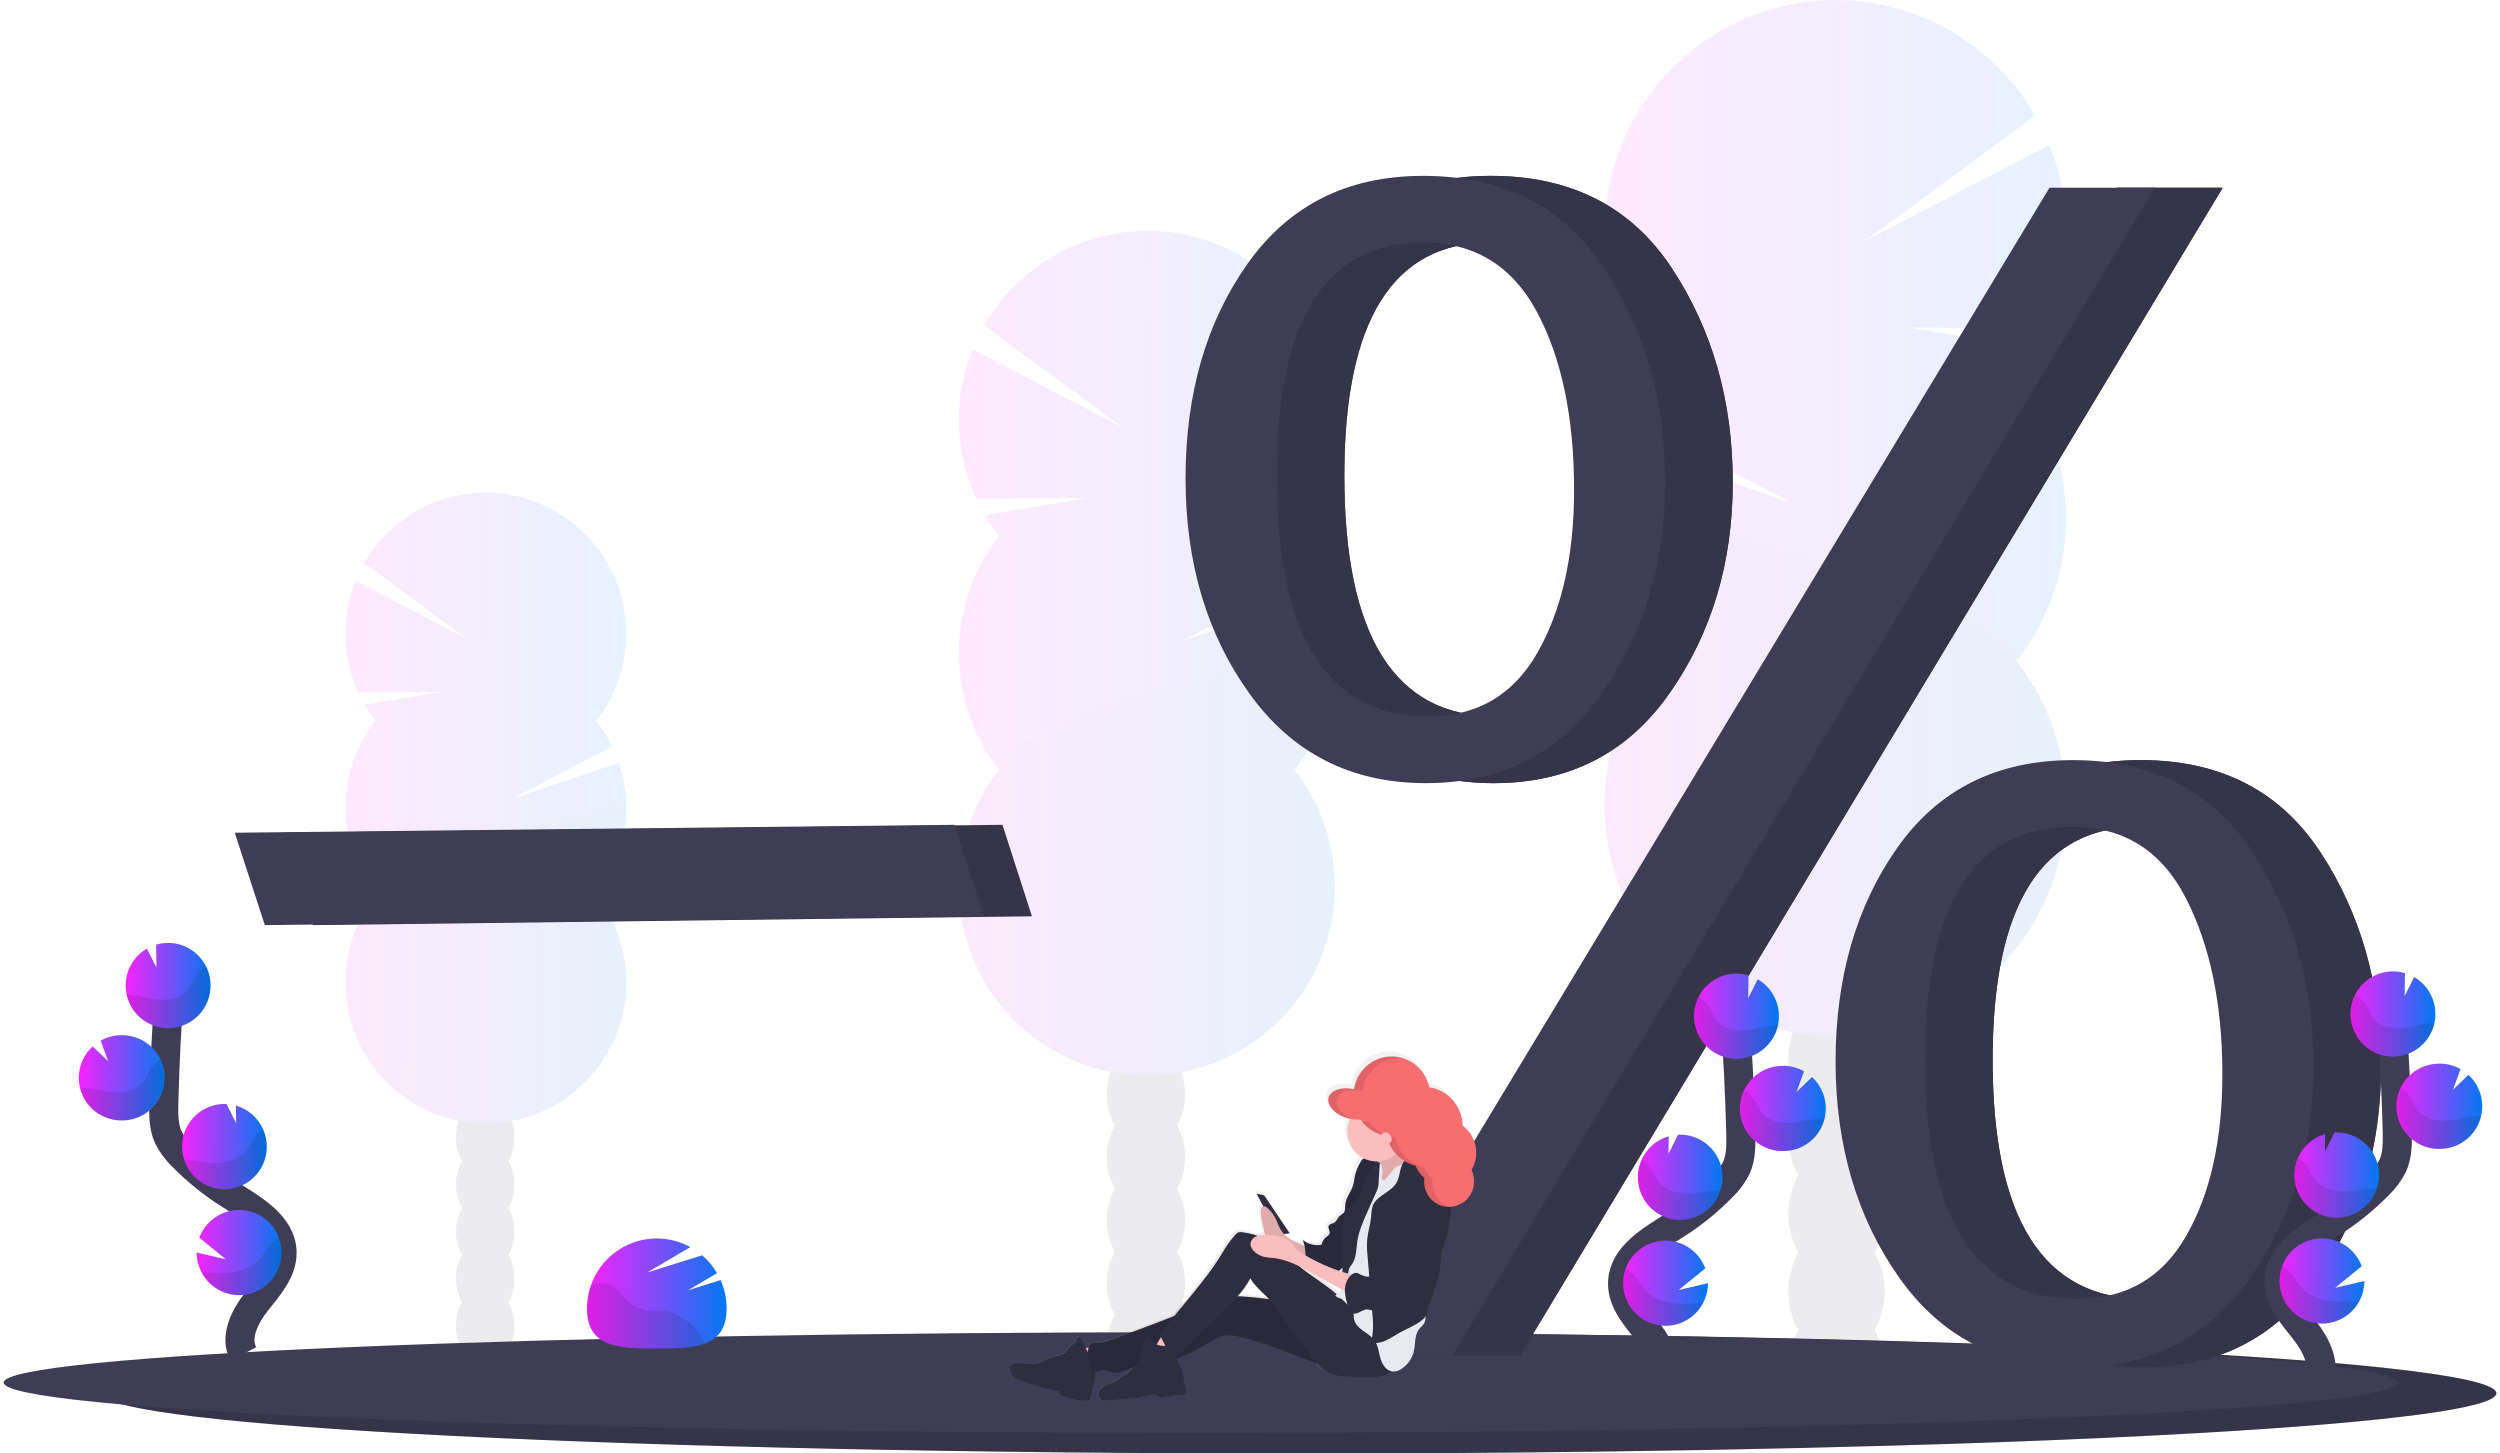<svg width="344" height="200" viewBox="0 0 344 200" fill="none" xmlns="http://www.w3.org/2000/svg">
<g clip-path="url(#clip0_132_864)">
<g opacity="0.1">
<path d="M252.685 197.05C256.346 197.05 259.314 193.15 259.314 188.339C259.314 183.527 256.346 179.627 252.685 179.627C249.024 179.627 246.056 183.527 246.056 188.339C246.056 193.15 249.024 197.05 252.685 197.05Z" fill="#3F3D56"/>
<path d="M257.93 151.071C258.859 149.452 259.341 147.614 259.326 145.746C259.326 140.925 256.358 137.035 252.697 137.035C249.036 137.035 246.071 140.934 246.071 145.746C246.052 147.613 246.53 149.451 247.454 151.071C246.547 152.697 246.071 154.53 246.071 156.393C246.071 158.257 246.547 160.09 247.454 161.716C246.547 163.343 246.071 165.176 246.071 167.041C246.071 168.905 246.547 170.739 247.454 172.365C246.53 173.985 246.052 175.823 246.071 177.69C246.071 182.511 249.039 186.401 252.697 186.401C256.355 186.401 259.326 182.502 259.326 177.69C259.344 175.823 258.867 173.985 257.942 172.365C258.849 170.739 259.326 168.905 259.326 167.041C259.326 165.176 258.849 163.343 257.942 161.716C258.849 160.09 259.326 158.257 259.326 156.393C259.326 154.53 258.849 152.697 257.942 151.071H257.93Z" fill="#3F3D56"/>
<path d="M252.685 143.811C256.346 143.811 259.314 139.911 259.314 135.1C259.314 130.289 256.346 126.389 252.685 126.389C249.024 126.389 246.056 130.289 246.056 135.1C246.056 139.911 249.024 143.811 252.685 143.811Z" fill="#3F3D56"/>
<path d="M252.685 133.162C256.346 133.162 259.314 129.262 259.314 124.451C259.314 119.64 256.346 115.74 252.685 115.74C249.024 115.74 246.056 119.64 246.056 124.451C246.056 129.262 249.024 133.162 252.685 133.162Z" fill="#3F3D56"/>
<path d="M277.496 51.584C278.4 50.426 279.225 49.207 279.963 47.935L262.557 45.063L281.394 45.205C283.199 41.257 284.183 36.981 284.287 32.639C284.39 28.296 283.61 23.977 281.994 19.948L256.721 33.104L280.032 15.91C277.847 12.124 274.91 8.831 271.403 6.234C267.896 3.638 263.894 1.794 259.647 0.817C255.4 -0.159 250.998 -0.247 246.715 0.558C242.432 1.364 238.361 3.046 234.753 5.5C231.146 7.954 228.08 11.127 225.747 14.822C223.414 18.517 221.863 22.655 221.191 26.978C220.519 31.301 220.741 35.717 221.842 39.95C222.943 44.183 224.9 48.143 227.591 51.584C226.181 53.386 224.967 55.334 223.972 57.397L246.578 69.191L222.475 61.055C220.779 66.077 220.357 71.444 221.248 76.671C222.139 81.898 224.314 86.819 227.576 90.989C223.893 95.691 221.602 101.339 220.964 107.287C220.327 113.235 221.37 119.243 223.972 124.624C226.575 130.005 230.634 134.542 235.684 137.716C240.733 140.891 246.571 142.574 252.528 142.574C258.486 142.574 264.324 140.891 269.373 137.716C274.423 134.542 278.482 130.005 281.085 124.624C283.688 119.243 284.73 113.235 284.093 107.287C283.455 101.339 281.164 95.691 277.481 90.989C281.882 85.37 284.275 78.429 284.275 71.28C284.275 64.132 281.882 57.191 277.481 51.572L277.496 51.584Z" fill="url(#paint0_linear_132_864)"/>
<path opacity="0.1" d="M220.797 71.294C220.786 78.444 223.18 85.388 227.591 91.001C223.908 95.703 221.617 101.351 220.98 107.299C220.342 113.247 221.385 119.255 223.988 124.636C226.59 130.017 230.649 134.554 235.699 137.728C240.748 140.903 246.586 142.586 252.544 142.586C258.501 142.586 264.339 140.903 269.389 137.728C274.438 134.554 278.497 130.017 281.1 124.636C283.703 119.255 284.745 113.247 284.108 107.299C283.47 101.351 281.179 95.703 277.496 91.001C281.751 85.577 220.797 67.714 220.797 71.294Z" fill="black"/>
</g>
<g opacity="0.1">
<path d="M66.762 187.733C68.99 187.733 70.795 185.359 70.795 182.43C70.795 179.501 68.99 177.126 66.762 177.126C64.535 177.126 62.729 179.501 62.729 182.43C62.729 185.359 64.535 187.733 66.762 187.733Z" fill="#3F3D56"/>
<path d="M69.97 159.743C70.533 158.756 70.824 157.637 70.813 156.5C70.813 153.571 69.013 151.197 66.777 151.197C64.541 151.197 62.744 153.571 62.744 156.5C62.732 157.637 63.022 158.756 63.584 159.743C63.033 160.733 62.744 161.849 62.744 162.983C62.744 164.118 63.033 165.234 63.584 166.224C63.033 167.215 62.744 168.33 62.744 169.465C62.744 170.6 63.033 171.715 63.584 172.706C63.022 173.691 62.732 174.809 62.744 175.945C62.744 178.877 64.544 181.251 66.777 181.251C69.01 181.251 70.813 178.877 70.813 175.945C70.825 174.809 70.534 173.691 69.97 172.706C70.523 171.716 70.813 170.6 70.813 169.465C70.813 168.33 70.523 167.214 69.97 166.224C70.523 165.234 70.813 164.118 70.813 162.983C70.813 161.849 70.523 160.733 69.97 159.743Z" fill="#3F3D56"/>
<path d="M66.762 155.322C68.99 155.322 70.795 152.948 70.795 150.019C70.795 147.09 68.99 144.716 66.762 144.716C64.535 144.716 62.729 147.09 62.729 150.019C62.729 152.948 64.535 155.322 66.762 155.322Z" fill="#3F3D56"/>
<path d="M66.762 148.841C68.99 148.841 70.795 146.466 70.795 143.537C70.795 140.608 68.99 138.234 66.762 138.234C64.535 138.234 62.729 140.608 62.729 143.537C62.729 146.466 64.535 148.841 66.762 148.841Z" fill="#3F3D56"/>
<path d="M51.665 99.176C51.114 98.471 50.613 97.729 50.164 96.955L60.767 95.207L49.3 95.295C48.203 92.893 47.604 90.291 47.54 87.649C47.477 85.007 47.95 82.379 48.931 79.927L64.305 87.945L50.12 77.459C51.45 75.156 53.238 73.153 55.373 71.573C57.508 69.994 59.943 68.873 62.528 68.279C65.112 67.686 67.791 67.633 70.397 68.123C73.003 68.614 75.481 69.638 77.676 71.131C79.871 72.625 81.737 74.556 83.157 76.804C84.577 79.053 85.521 81.57 85.93 84.201C86.339 86.832 86.205 89.518 85.536 92.095C84.867 94.671 83.677 97.081 82.04 99.176C82.898 100.271 83.637 101.456 84.243 102.71L70.48 109.894L85.155 104.949C86.185 108.008 86.44 111.276 85.896 114.458C85.352 117.64 84.027 120.635 82.04 123.174C84.282 126.036 85.676 129.474 86.064 133.095C86.452 136.716 85.817 140.373 84.233 143.649C82.648 146.924 80.178 149.686 77.104 151.618C74.03 153.551 70.476 154.575 66.849 154.575C63.223 154.575 59.669 153.551 56.595 151.618C53.521 149.686 51.051 146.924 49.466 143.649C47.881 140.373 47.247 136.716 47.635 133.095C48.022 129.474 49.417 126.036 51.659 123.174C48.98 119.753 47.523 115.527 47.523 111.175C47.523 106.823 48.98 102.597 51.659 99.176H51.665Z" fill="url(#paint1_linear_132_864)"/>
<path opacity="0.1" d="M86.175 111.175C86.182 115.528 84.725 119.756 82.04 123.173C84.282 126.036 85.677 129.474 86.064 133.095C86.452 136.716 85.817 140.373 84.233 143.649C82.648 146.924 80.178 149.686 77.104 151.618C74.03 153.551 70.476 154.575 66.85 154.575C63.223 154.575 59.669 153.551 56.595 151.618C53.521 149.686 51.051 146.924 49.466 143.649C47.882 140.373 47.247 136.716 47.635 133.095C48.023 129.474 49.417 126.036 51.659 123.173C49.069 119.886 86.175 108.996 86.175 111.175Z" fill="black"/>
</g>
<g opacity="0.1">
<path d="M157.689 192.349C160.671 192.349 163.088 189.172 163.088 185.253C163.088 181.334 160.671 178.157 157.689 178.157C154.708 178.157 152.291 181.334 152.291 185.253C152.291 189.172 154.708 192.349 157.689 192.349Z" fill="#3F3D56"/>
<path d="M161.962 154.891C162.714 153.571 163.103 152.073 163.087 150.552C163.087 146.635 160.687 143.456 157.686 143.456C154.685 143.456 152.284 146.635 152.284 150.552C152.268 152.074 152.658 153.572 153.412 154.891C152.673 156.216 152.284 157.71 152.284 159.229C152.284 160.748 152.673 162.242 153.412 163.567C152.673 164.891 152.284 166.384 152.284 167.903C152.284 169.421 152.673 170.914 153.412 172.239C152.658 173.558 152.268 175.056 152.284 176.578C152.284 180.495 154.703 183.674 157.686 183.674C160.669 183.674 163.087 180.495 163.087 176.578C163.103 175.057 162.714 173.559 161.962 172.239C162.7 170.914 163.088 169.421 163.088 167.903C163.088 166.385 162.7 164.892 161.962 163.567C162.7 162.241 163.087 160.748 163.087 159.229C163.087 157.71 162.7 156.217 161.962 154.891Z" fill="#3F3D56"/>
<path d="M157.689 148.976C160.671 148.976 163.088 145.799 163.088 141.88C163.088 137.961 160.671 134.784 157.689 134.784C154.708 134.784 152.291 137.961 152.291 141.88C152.291 145.799 154.708 148.976 157.689 148.976Z" fill="#3F3D56"/>
<path d="M157.689 140.301C160.671 140.301 163.088 137.124 163.088 133.205C163.088 129.286 160.671 126.109 157.689 126.109C154.708 126.109 152.291 129.286 152.291 133.205C152.291 137.124 154.708 140.301 157.689 140.301Z" fill="#3F3D56"/>
<path d="M137.49 73.843C136.752 72.901 136.08 71.908 135.479 70.872L149.665 68.534L134.324 68.648C132.852 65.433 132.049 61.949 131.964 58.411C131.879 54.873 132.513 51.354 133.829 48.071L154.415 58.792L135.428 44.78C137.202 41.685 139.593 38.99 142.451 36.864C145.308 34.739 148.572 33.228 152.038 32.426C155.504 31.624 159.097 31.548 162.593 32.203C166.089 32.859 169.413 34.231 172.357 36.235C175.301 38.238 177.802 40.83 179.704 43.848C181.605 46.866 182.866 50.245 183.409 53.775C183.951 57.304 183.762 60.908 182.855 64.361C181.947 67.814 180.34 71.042 178.134 73.843C179.283 75.311 180.271 76.9 181.081 78.58L162.667 88.186L182.302 81.557C183.681 85.65 184.023 90.023 183.295 94.281C182.567 98.539 180.793 102.547 178.134 105.944C181.134 109.774 183 114.375 183.519 119.22C184.038 124.066 183.189 128.96 181.068 133.343C178.948 137.727 175.642 141.423 171.528 144.009C167.414 146.594 162.659 147.965 157.806 147.965C152.953 147.965 148.197 146.594 144.084 144.009C139.97 141.423 136.664 137.727 134.544 133.343C132.423 128.96 131.574 124.066 132.093 119.22C132.612 114.375 134.478 109.774 137.478 105.944C133.893 101.366 131.945 95.711 131.945 89.888C131.945 84.064 133.893 78.409 137.478 73.831L137.49 73.843Z" fill="url(#paint2_linear_132_864)"/>
<path opacity="0.1" d="M183.667 89.901C183.676 95.726 181.727 101.383 178.134 105.956C181.134 109.786 183 114.387 183.519 119.232C184.038 124.078 183.189 128.972 181.068 133.355C178.948 137.739 175.642 141.435 171.528 144.02C167.414 146.606 162.659 147.977 157.806 147.977C152.953 147.977 148.197 146.606 144.084 144.02C139.97 141.435 136.664 137.739 134.544 133.355C132.423 128.972 131.574 124.078 132.093 119.232C132.612 114.387 134.478 109.786 137.478 105.956C134.012 101.538 183.667 86.984 183.667 89.901Z" fill="black"/>
</g>
<path d="M343.5 191.711C343.5 193.781 328.43 195.673 303.514 197.134C298.982 197.397 294.127 197.647 288.977 197.882C284.528 198.083 279.865 198.272 274.987 198.451C270.262 198.62 265.355 198.777 260.268 198.921C244.201 199.382 226.439 199.714 207.57 199.88C202.99 199.922 198.35 199.954 193.648 199.976C188.751 199.998 183.798 200.008 178.788 200.006C87.82 200.006 14.079 196.297 14.079 191.72C14.079 187.142 87.82 183.433 178.788 183.433C217.953 183.433 253.918 184.123 282.186 185.268L285.277 185.395H285.295C320.904 186.91 343.5 189.191 343.5 191.711Z" fill="#3F3D56"/>
<path opacity="0.15" d="M343.5 191.711C343.5 193.781 328.43 195.673 303.514 197.134C298.982 197.397 294.127 197.647 288.977 197.882C284.528 198.083 279.865 198.272 274.987 198.451C270.262 198.62 265.355 198.777 260.268 198.921C244.201 199.382 226.439 199.714 207.57 199.88C202.99 199.922 198.35 199.954 193.648 199.976C188.751 199.998 183.798 200.008 178.788 200.006C87.82 200.006 14.079 196.297 14.079 191.72C14.079 187.142 87.82 183.433 178.788 183.433C217.953 183.433 253.918 184.123 282.186 185.268L285.277 185.395H285.295C320.904 186.91 343.5 189.191 343.5 191.711Z" fill="black"/>
<path d="M329.921 190.252C329.921 191.982 314.851 193.567 289.934 194.772C285.406 194.992 280.548 195.2 275.401 195.396C270.95 195.564 266.286 195.723 261.411 195.872C256.686 196.012 251.779 196.144 246.692 196.267C230.622 196.652 212.86 196.929 193.99 197.068C189.415 197.102 184.775 197.128 180.069 197.146C175.172 197.165 170.219 197.174 165.212 197.174C74.243 197.174 0.5 194.073 0.5 190.243C0.5 186.413 74.243 183.312 165.212 183.312C204.373 183.312 240.339 183.888 268.607 184.846L271.698 184.952H271.719C307.339 186.238 329.921 188.134 329.921 190.252Z" fill="#3F3D56"/>
<path d="M43.041 127.296L38.905 114.583L137.934 113.495L141.991 126.081L43.041 127.296Z" fill="#3F3D56"/>
<path opacity="0.15" d="M43.041 127.296L38.905 114.583L137.934 113.495L141.991 126.081L43.041 127.296Z" fill="black"/>
<path d="M36.438 127.296L32.303 114.583L131.332 113.495L135.389 126.081L36.438 127.296Z" fill="#3F3D56"/>
<path d="M205.493 107.761C195.254 107.761 187.184 103.68 181.285 95.518C175.385 87.356 172.435 77.468 172.435 65.855C172.435 54.164 175.288 44.296 180.994 36.253C186.699 28.209 194.748 24.192 205.139 24.2C216.158 24.2 224.46 28.437 230.046 36.913C235.631 45.388 238.425 55.197 238.427 66.34C238.427 77.403 235.536 87.074 229.755 95.352C223.973 103.631 215.886 107.767 205.493 107.761ZM205.793 98.579C212.529 98.579 217.563 95.631 220.896 89.735C224.229 83.839 225.896 76.407 225.896 67.437C225.896 57.453 224.19 49.278 220.779 42.912C217.368 36.546 212.137 33.362 205.085 33.36C191.681 33.36 184.979 44.051 184.979 65.433C184.979 87.533 191.915 98.581 205.787 98.579H205.793ZM209.166 186.504H194.356L291.309 25.836H305.839L209.166 186.504ZM294.937 188.152C284.544 188.152 276.441 184.034 270.63 175.798C264.818 167.561 261.9 157.673 261.876 146.132C261.876 134.519 264.709 124.69 270.375 116.647C276.04 108.604 284.109 104.586 294.58 104.594C305.521 104.594 313.765 108.832 319.313 117.307C324.861 125.782 327.635 135.59 327.637 146.731C327.637 157.722 324.765 167.374 319.022 175.689C313.278 184.004 305.248 188.158 294.931 188.152H294.937ZM295.111 178.735C301.815 178.735 306.822 175.838 310.133 170.042C313.444 164.247 315.1 156.844 315.1 147.834C315.1 138.192 313.424 130.105 310.073 123.574C306.722 117.044 301.502 113.773 294.412 113.763C280.93 113.763 274.189 124.454 274.189 145.837C274.185 167.771 281.157 178.737 295.105 178.735H295.111Z" fill="#3F3D56"/>
<path d="M205.493 107.761C195.254 107.761 187.184 103.68 181.285 95.518C175.385 87.356 172.435 77.468 172.435 65.855C172.435 54.164 175.288 44.296 180.994 36.253C186.699 28.209 194.748 24.192 205.139 24.2C216.158 24.2 224.46 28.437 230.046 36.913C235.631 45.388 238.425 55.197 238.427 66.34C238.427 77.403 235.536 87.074 229.755 95.352C223.973 103.631 215.886 107.767 205.493 107.761ZM205.793 98.579C212.529 98.579 217.563 95.631 220.896 89.735C224.229 83.839 225.896 76.407 225.896 67.437C225.896 57.453 224.19 49.278 220.779 42.912C217.368 36.546 212.137 33.362 205.085 33.36C191.681 33.36 184.979 44.051 184.979 65.433C184.979 87.533 191.915 98.581 205.787 98.579H205.793ZM209.166 186.504H194.356L291.309 25.836H305.839L209.166 186.504ZM294.937 188.152C284.544 188.152 276.441 184.034 270.63 175.798C264.818 167.561 261.9 157.673 261.876 146.132C261.876 134.519 264.709 124.69 270.375 116.647C276.04 108.604 284.109 104.586 294.58 104.594C305.521 104.594 313.765 108.832 319.313 117.307C324.861 125.782 327.635 135.59 327.637 146.731C327.637 157.722 324.765 167.374 319.022 175.689C313.278 184.004 305.248 188.158 294.931 188.152H294.937ZM295.111 178.735C301.815 178.735 306.822 175.838 310.133 170.042C313.444 164.247 315.1 156.844 315.1 147.834C315.1 138.192 313.424 130.105 310.073 123.574C306.722 117.044 301.502 113.773 294.412 113.763C280.93 113.763 274.189 124.454 274.189 145.837C274.185 167.771 281.157 178.737 295.105 178.735H295.111Z" fill="#3F3D56"/>
<path opacity="0.15" d="M205.493 107.761C195.254 107.761 187.184 103.68 181.285 95.518C175.385 87.356 172.435 77.468 172.435 65.855C172.435 54.164 175.288 44.296 180.994 36.253C186.699 28.209 194.748 24.192 205.139 24.2C216.158 24.2 224.46 28.437 230.046 36.913C235.631 45.388 238.425 55.197 238.427 66.34C238.427 77.403 235.536 87.074 229.755 95.352C223.973 103.631 215.886 107.767 205.493 107.761ZM205.793 98.579C212.529 98.579 217.563 95.631 220.896 89.735C224.229 83.839 225.896 76.407 225.896 67.437C225.896 57.453 224.19 49.278 220.779 42.912C217.368 36.546 212.137 33.362 205.085 33.36C191.681 33.36 184.979 44.051 184.979 65.433C184.979 87.533 191.915 98.581 205.787 98.579H205.793ZM209.166 186.504H194.356L291.309 25.836H305.839L209.166 186.504ZM294.937 188.152C284.544 188.152 276.441 184.034 270.63 175.798C264.818 167.561 261.9 157.673 261.876 146.132C261.876 134.519 264.709 124.69 270.375 116.647C276.04 108.604 284.109 104.586 294.58 104.594C305.521 104.594 313.765 108.832 319.313 117.307C324.861 125.782 327.635 135.59 327.637 146.731C327.637 157.722 324.765 167.374 319.022 175.689C313.278 184.004 305.248 188.158 294.931 188.152H294.937ZM295.111 178.735C301.815 178.735 306.822 175.838 310.133 170.042C313.444 164.247 315.1 156.844 315.1 147.834C315.1 138.192 313.424 130.105 310.073 123.574C306.722 117.044 301.502 113.773 294.412 113.763C280.93 113.763 274.189 124.454 274.189 145.837C274.185 167.771 281.157 178.737 295.105 178.735H295.111Z" fill="black"/>
<path d="M196.19 107.761C185.951 107.761 177.882 103.68 171.982 95.518C166.082 87.356 163.132 77.468 163.132 65.855C163.132 54.164 165.985 44.296 171.691 36.253C177.396 28.209 185.445 24.192 195.836 24.2C206.855 24.2 215.157 28.437 220.743 36.913C226.329 45.388 229.123 55.197 229.125 66.34C229.125 77.403 226.234 87.074 220.452 95.352C214.67 103.631 206.583 107.767 196.19 107.761ZM196.49 98.579C203.226 98.579 208.26 95.631 211.593 89.735C214.926 83.839 216.593 76.407 216.593 67.437C216.593 57.453 214.887 49.278 211.476 42.912C208.065 36.546 202.834 33.362 195.782 33.36C182.378 33.36 175.676 44.051 175.676 65.433C175.676 87.533 182.612 98.581 196.484 98.579H196.49ZM199.863 186.504H185.054L282.006 25.836H296.536L199.863 186.504ZM285.634 188.152C275.241 188.152 267.139 184.034 261.327 175.798C255.515 167.561 252.597 157.673 252.573 146.132C252.573 134.519 255.406 124.69 261.072 116.647C266.738 108.604 274.806 104.586 285.277 104.594C296.218 104.594 304.463 108.832 310.01 117.307C315.558 125.782 318.333 135.59 318.335 146.731C318.335 157.722 315.463 167.374 309.719 175.689C303.975 184.004 295.945 188.158 285.628 188.152H285.634ZM285.808 178.735C292.512 178.735 297.52 175.838 300.83 170.042C304.141 164.247 305.797 156.844 305.797 147.834C305.797 138.192 304.121 130.105 300.77 123.574C297.419 117.044 292.197 113.773 285.103 113.763C271.621 113.763 264.88 124.454 264.88 145.837C264.88 167.771 271.854 178.737 285.802 178.735H285.808Z" fill="#3F3D56"/>
<path d="M228.587 190.535C229.824 188.233 228.419 185.413 226.805 183.358C225.19 181.303 223.222 179.169 223.264 176.551C223.324 172.793 227.297 170.572 230.466 168.578C232.823 167.099 234.997 165.345 236.942 163.352C237.756 162.585 238.43 161.679 238.931 160.677C239.589 159.206 239.568 157.534 239.532 155.925C239.394 150.557 239.129 145.198 238.739 139.846" stroke="#3F3D56" stroke-width="4" stroke-miterlimit="10"/>
<path d="M244.777 139.551C244.732 138.569 244.441 137.614 243.932 136.775C243.423 135.935 242.711 135.238 241.863 134.747L240.555 137.345L240.594 134.199C239.97 134.016 239.32 133.938 238.67 133.967C237.517 134.021 236.405 134.418 235.476 135.107C234.546 135.795 233.841 136.745 233.45 137.836C233.058 138.927 232.998 140.111 233.276 141.236C233.554 142.362 234.158 143.379 235.012 144.16C235.866 144.941 236.931 145.45 238.073 145.623C239.215 145.796 240.383 145.624 241.428 145.131C242.473 144.638 243.349 143.844 243.945 142.851C244.542 141.858 244.831 140.709 244.777 139.551Z" fill="url(#paint3_linear_132_864)"/>
<path d="M234.364 179.248C233.752 180.443 232.748 181.391 231.522 181.932C230.296 182.472 228.923 182.573 227.631 182.218C226.34 181.862 225.21 181.072 224.43 179.979C223.65 178.886 223.268 177.557 223.348 176.215C223.429 174.873 223.966 173.599 224.87 172.607C225.774 171.616 226.991 170.967 228.315 170.769C229.64 170.571 230.991 170.836 232.144 171.52C233.297 172.204 234.18 173.265 234.646 174.526L230.997 177.506L235.019 176.566C235.017 177.499 234.793 178.419 234.364 179.248Z" fill="url(#paint4_linear_132_864)"/>
<path d="M231.48 167.854C230.714 167.89 229.948 167.775 229.227 167.514C228.505 167.252 227.842 166.851 227.275 166.333C226.708 165.814 226.248 165.189 225.922 164.492C225.596 163.795 225.409 163.04 225.373 162.271C225.328 161.352 225.501 160.436 225.877 159.598C226.226 158.815 226.742 158.118 227.388 157.556C228.034 156.994 228.795 156.581 229.617 156.347L229.584 158.757L230.907 156.13C232.454 156.057 233.967 156.604 235.112 157.652C236.257 158.699 236.941 160.16 237.014 161.713C237.086 163.267 236.541 164.786 235.498 165.936C234.455 167.086 233 167.773 231.453 167.845L231.48 167.854Z" fill="url(#paint5_linear_132_864)"/>
<path d="M245.657 158.384C244.881 158.435 244.104 158.331 243.369 158.078C242.634 157.824 241.958 157.426 241.378 156.906C240.799 156.386 240.328 155.756 239.994 155.052C239.66 154.347 239.469 153.583 239.433 152.804C239.397 152.025 239.516 151.246 239.783 150.513C240.05 149.781 240.459 149.109 240.988 148.538C241.517 147.966 242.154 147.506 242.861 147.184C243.569 146.863 244.334 146.686 245.11 146.665C246.202 146.612 247.286 146.87 248.237 147.409L247.205 150.248L249.33 148.202C250.47 149.246 251.151 150.701 251.223 152.249C251.25 152.791 251.199 153.335 251.073 153.864C250.783 155.106 250.097 156.22 249.119 157.035C248.142 157.851 246.926 158.324 245.657 158.384Z" fill="url(#paint6_linear_132_864)"/>
<path opacity="0.1" d="M243.991 141.115C242.644 141.262 241.335 141.684 239.982 141.769C238.628 141.853 237.143 141.528 236.288 140.47C235.826 139.903 235.597 139.183 235.207 138.562C234.839 137.985 234.334 137.507 233.737 137.173C233.362 137.917 233.149 138.732 233.113 139.564C233.076 140.396 233.216 141.227 233.525 142C233.833 142.774 234.302 143.473 234.9 144.05C235.498 144.627 236.212 145.07 236.994 145.349C237.776 145.627 238.608 145.736 239.434 145.666C240.261 145.596 241.064 145.351 241.789 144.945C242.514 144.54 243.144 143.984 243.638 143.314C244.132 142.645 244.478 141.878 244.654 141.063C244.432 141.076 244.213 141.091 243.991 141.115Z" fill="black"/>
<path opacity="0.1" d="M245.656 158.384C244.65 158.43 243.649 158.214 242.75 157.757C241.851 157.3 241.085 156.618 240.526 155.776C239.968 154.935 239.635 153.962 239.56 152.954C239.486 151.945 239.672 150.934 240.102 150.019C240.564 150.334 240.963 150.735 241.275 151.2C241.692 151.83 241.944 152.559 242.433 153.138C243.334 154.213 244.897 154.563 246.304 154.5C247.712 154.436 249.074 154.032 250.479 153.897C250.674 153.879 250.872 153.867 251.079 153.861C250.789 155.105 250.102 156.22 249.123 157.036C248.145 157.852 246.927 158.325 245.656 158.384Z" fill="black"/>
<path opacity="0.1" d="M231.48 167.855C230.714 167.891 229.948 167.775 229.227 167.514C228.505 167.253 227.842 166.851 227.275 166.333C226.708 165.814 226.248 165.189 225.922 164.492C225.596 163.795 225.409 163.04 225.373 162.271C225.328 161.352 225.501 160.436 225.877 159.598C226.359 159.92 226.777 160.329 227.111 160.803C227.564 161.445 227.849 162.187 228.38 162.78C229.364 163.88 231.021 164.269 232.512 164.233C234.004 164.196 235.351 163.847 236.789 163.735C236.432 164.886 235.732 165.899 234.782 166.636C233.832 167.373 232.679 167.799 231.48 167.855Z" fill="black"/>
<path opacity="0.1" d="M234.364 179.247C233.685 180.588 232.518 181.616 231.105 182.117C229.692 182.618 228.142 182.555 226.774 181.94C225.406 181.326 224.326 180.207 223.757 178.815C223.188 177.423 223.174 175.865 223.717 174.462C224.198 174.78 224.63 175.167 224.998 175.61C225.554 176.291 225.92 177.063 226.562 177.696C227.762 178.871 229.683 179.356 231.399 179.401C232.39 179.409 233.38 179.358 234.364 179.247Z" fill="black"/>
<path d="M318.914 190.234C320.15 187.932 318.746 185.111 317.132 183.056C315.517 181.001 313.548 178.868 313.591 176.249C313.651 172.492 317.624 170.271 320.793 168.276C323.149 166.798 325.323 165.044 327.269 163.051C328.083 162.284 328.757 161.378 329.258 160.375C329.915 158.905 329.894 157.233 329.858 155.624C329.72 150.256 329.456 144.896 329.066 139.545" stroke="#3F3D56" stroke-width="4" stroke-miterlimit="10"/>
<path d="M335.104 139.249C335.059 138.267 334.768 137.313 334.259 136.473C333.75 135.634 333.038 134.937 332.19 134.446L330.881 137.044L330.92 133.898C330.296 133.715 329.646 133.636 328.997 133.666C327.843 133.72 326.731 134.117 325.802 134.805C324.873 135.494 324.168 136.444 323.777 137.535C323.385 138.626 323.324 139.809 323.602 140.935C323.88 142.06 324.485 143.078 325.339 143.859C326.193 144.64 327.258 145.149 328.4 145.321C329.542 145.494 330.71 145.323 331.755 144.83C332.8 144.336 333.676 143.543 334.272 142.55C334.868 141.556 335.158 140.408 335.104 139.249Z" fill="url(#paint7_linear_132_864)"/>
<path d="M324.69 178.946C324.078 180.142 323.074 181.089 321.848 181.63C320.622 182.171 319.249 182.272 317.957 181.916C316.666 181.561 315.536 180.77 314.756 179.677C313.976 178.584 313.594 177.255 313.675 175.913C313.755 174.571 314.292 173.297 315.196 172.306C316.101 171.314 317.317 170.665 318.641 170.467C319.966 170.269 321.318 170.535 322.47 171.219C323.623 171.903 324.507 172.964 324.973 174.224L321.323 177.204L325.345 176.264C325.343 177.198 325.119 178.117 324.69 178.946Z" fill="url(#paint8_linear_132_864)"/>
<path d="M321.807 167.553C321.041 167.589 320.275 167.473 319.553 167.212C318.832 166.951 318.169 166.55 317.602 166.031C317.035 165.513 316.575 164.887 316.248 164.19C315.922 163.493 315.736 162.739 315.7 161.969C315.655 161.051 315.827 160.135 316.204 159.297C316.553 158.513 317.069 157.816 317.715 157.255C318.361 156.693 319.121 156.28 319.943 156.045L319.91 158.456L321.234 155.828H321.249C322.015 155.792 322.78 155.908 323.502 156.169C324.223 156.431 324.887 156.832 325.454 157.35C326.021 157.869 326.481 158.494 326.807 159.191C327.133 159.888 327.32 160.643 327.355 161.412C327.391 162.181 327.276 162.95 327.016 163.675C326.756 164.399 326.356 165.065 325.84 165.634C325.323 166.204 324.7 166.666 324.006 166.993C323.312 167.321 322.561 167.508 321.795 167.544L321.807 167.553Z" fill="url(#paint9_linear_132_864)"/>
<path d="M335.983 158.082C335.208 158.134 334.43 158.03 333.695 157.776C332.961 157.523 332.284 157.124 331.704 156.605C331.125 156.085 330.654 155.455 330.32 154.75C329.986 154.046 329.796 153.282 329.759 152.503C329.723 151.724 329.842 150.945 330.109 150.212C330.376 149.48 330.786 148.808 331.314 148.236C331.843 147.665 332.48 147.205 333.188 146.883C333.895 146.562 334.66 146.385 335.437 146.364C336.528 146.31 337.612 146.568 338.564 147.108L337.531 149.947L339.656 147.901C340.796 148.944 341.477 150.4 341.549 151.947C341.576 152.49 341.525 153.034 341.399 153.563C341.109 154.805 340.423 155.918 339.446 156.734C338.468 157.55 337.252 158.023 335.983 158.082Z" fill="url(#paint10_linear_132_864)"/>
<path opacity="0.1" d="M334.318 140.813C332.97 140.961 331.662 141.383 330.308 141.467C328.955 141.551 327.47 141.226 326.614 140.168C326.152 139.602 325.924 138.882 325.534 138.261C325.166 137.683 324.66 137.206 324.064 136.872C323.689 137.615 323.476 138.43 323.439 139.262C323.403 140.095 323.543 140.925 323.851 141.699C324.159 142.472 324.628 143.171 325.226 143.749C325.825 144.326 326.538 144.769 327.32 145.047C328.102 145.326 328.934 145.434 329.761 145.364C330.588 145.295 331.391 145.049 332.115 144.644C332.84 144.238 333.471 143.682 333.965 143.013C334.459 142.344 334.805 141.576 334.981 140.762C334.759 140.774 334.54 140.789 334.318 140.813Z" fill="black"/>
<path opacity="0.1" d="M335.983 158.082C334.977 158.128 333.975 157.913 333.077 157.456C332.178 156.999 331.412 156.317 330.853 155.475C330.294 154.633 329.962 153.661 329.887 152.652C329.813 151.644 329.999 150.633 330.428 149.718C330.891 150.032 331.289 150.433 331.602 150.899C332.019 151.529 332.271 152.258 332.76 152.836C333.66 153.912 335.224 154.262 336.631 154.198C338.039 154.135 339.401 153.731 340.805 153.596C341 153.578 341.198 153.565 341.405 153.559C341.115 154.803 340.429 155.918 339.45 156.735C338.471 157.551 337.254 158.024 335.983 158.082Z" fill="black"/>
<path opacity="0.1" d="M321.807 167.553C321.041 167.589 320.275 167.473 319.553 167.212C318.832 166.951 318.169 166.55 317.602 166.031C317.035 165.513 316.575 164.887 316.248 164.19C315.922 163.493 315.736 162.739 315.7 161.969C315.655 161.051 315.827 160.135 316.204 159.297C316.686 159.619 317.104 160.027 317.437 160.502C317.891 161.144 318.176 161.885 318.707 162.479C319.691 163.578 321.348 163.967 322.839 163.931C324.285 163.901 325.678 163.545 327.115 163.434C326.759 164.585 326.058 165.598 325.108 166.335C324.159 167.072 323.006 167.497 321.807 167.553Z" fill="black"/>
<path opacity="0.1" d="M324.69 178.946C324.011 180.287 322.844 181.315 321.431 181.816C320.018 182.317 318.468 182.254 317.1 181.639C315.732 181.024 314.652 179.905 314.083 178.514C313.514 177.122 313.5 175.563 314.043 174.161C314.524 174.479 314.956 174.866 315.325 175.309C315.88 175.99 316.246 176.762 316.888 177.394C318.088 178.57 320.009 179.055 321.725 179.1C322.716 179.108 323.706 179.057 324.69 178.946Z" fill="black"/>
<path d="M33.489 186.317C32.252 184.015 33.657 181.194 35.271 179.139C36.886 177.084 38.854 174.951 38.812 172.332C38.752 168.575 34.779 166.354 31.61 164.359C29.253 162.881 27.079 161.127 25.134 159.134C24.32 158.366 23.646 157.461 23.145 156.458C22.487 154.988 22.508 153.315 22.544 151.706C22.682 146.339 22.947 140.979 23.337 135.627" stroke="#3F3D56" stroke-width="4" stroke-miterlimit="10"/>
<path d="M17.299 135.332C17.344 134.35 17.635 133.396 18.144 132.556C18.653 131.717 19.364 131.02 20.213 130.529L21.521 133.126L21.482 129.981C22.106 129.797 22.756 129.719 23.406 129.748C24.559 129.803 25.671 130.199 26.6 130.888C27.529 131.577 28.235 132.527 28.626 133.618C29.018 134.709 29.078 135.892 28.8 137.018C28.522 138.143 27.918 139.161 27.064 139.942C26.21 140.722 25.145 141.231 24.003 141.404C22.86 141.577 21.693 141.406 20.648 140.913C19.603 140.419 18.727 139.626 18.13 138.632C17.534 137.639 17.245 136.491 17.299 135.332Z" fill="url(#paint11_linear_132_864)"/>
<path d="M27.712 175.029C28.325 176.224 29.328 177.172 30.554 177.713C31.78 178.254 33.154 178.355 34.445 177.999C35.736 177.644 36.867 176.853 37.646 175.76C38.426 174.667 38.808 173.338 38.728 171.996C38.648 170.654 38.11 169.38 37.206 168.389C36.302 167.397 35.085 166.748 33.761 166.55C32.437 166.352 31.085 166.617 29.932 167.301C28.779 167.985 27.896 169.047 27.43 170.307L31.079 173.287L27.058 172.347C27.059 173.281 27.284 174.2 27.712 175.029Z" fill="url(#paint12_linear_132_864)"/>
<path d="M30.596 163.636C31.362 163.672 32.127 163.556 32.849 163.295C33.571 163.034 34.234 162.633 34.801 162.114C35.368 161.596 35.828 160.97 36.154 160.273C36.48 159.576 36.667 158.822 36.703 158.052C36.748 157.134 36.575 156.218 36.198 155.379C35.849 154.596 35.334 153.899 34.688 153.337C34.042 152.776 33.281 152.363 32.459 152.128L32.492 154.539L31.169 151.911C29.622 151.838 28.109 152.386 26.964 153.433C25.819 154.48 25.134 155.941 25.062 157.495C24.99 159.048 25.535 160.567 26.578 161.717C27.62 162.867 29.076 163.554 30.623 163.627L30.596 163.636Z" fill="url(#paint13_linear_132_864)"/>
<path d="M16.42 154.165C17.195 154.217 17.973 154.113 18.707 153.859C19.442 153.605 20.119 153.207 20.698 152.687C21.278 152.168 21.748 151.537 22.082 150.833C22.416 150.129 22.607 149.365 22.643 148.585C22.68 147.806 22.561 147.027 22.294 146.295C22.027 145.562 21.617 144.89 21.088 144.319C20.56 143.747 19.923 143.287 19.215 142.966C18.507 142.644 17.742 142.468 16.966 142.446C15.88 142.396 14.801 142.654 13.854 143.191L14.886 146.029L12.747 143.992C11.608 145.034 10.928 146.486 10.853 148.03C10.826 148.573 10.877 149.117 11.003 149.645C11.293 150.888 11.979 152.001 12.957 152.817C13.934 153.632 15.15 154.106 16.42 154.165Z" fill="url(#paint14_linear_132_864)"/>
<path opacity="0.1" d="M18.085 136.896C19.433 137.044 20.741 137.465 22.094 137.55C23.448 137.634 24.933 137.309 25.788 136.251C26.25 135.685 26.479 134.964 26.869 134.344C27.237 133.766 27.742 133.289 28.339 132.955C28.714 133.698 28.927 134.513 28.963 135.345C29 136.177 28.86 137.008 28.551 137.782C28.243 138.555 27.774 139.254 27.176 139.831C26.578 140.409 25.864 140.851 25.082 141.13C24.3 141.409 23.468 141.517 22.642 141.447C21.815 141.378 21.012 141.132 20.287 140.726C19.562 140.321 18.932 139.765 18.438 139.096C17.944 138.426 17.598 137.659 17.422 136.845C17.644 136.857 17.863 136.872 18.085 136.896Z" fill="black"/>
<path opacity="0.1" d="M16.42 154.165C17.426 154.211 18.427 153.995 19.326 153.539C20.225 153.082 20.991 152.399 21.549 151.558C22.108 150.716 22.441 149.744 22.515 148.735C22.59 147.726 22.404 146.715 21.974 145.8C21.512 146.115 21.113 146.516 20.801 146.981C20.384 147.611 20.132 148.34 19.643 148.919C18.742 149.995 17.179 150.344 15.771 150.281C14.364 150.218 13.002 149.814 11.597 149.678C11.402 149.66 11.204 149.648 10.997 149.642C11.287 150.886 11.974 152.001 12.953 152.817C13.931 153.634 15.149 154.107 16.42 154.165Z" fill="black"/>
<path opacity="0.1" d="M30.596 163.636C31.362 163.672 32.127 163.556 32.849 163.295C33.571 163.034 34.234 162.633 34.801 162.114C35.368 161.596 35.828 160.97 36.154 160.273C36.48 159.576 36.667 158.821 36.702 158.052C36.748 157.134 36.575 156.218 36.198 155.379C35.717 155.702 35.299 156.11 34.965 156.585C34.512 157.227 34.227 157.968 33.696 158.561C32.711 159.661 31.055 160.05 29.563 160.014C28.117 159.984 26.724 159.628 25.287 159.517C25.643 160.668 26.344 161.681 27.294 162.418C28.244 163.155 29.397 163.58 30.596 163.636Z" fill="black"/>
<path opacity="0.1" d="M27.712 175.029C28.391 176.37 29.558 177.397 30.971 177.899C32.384 178.4 33.935 178.337 35.302 177.722C36.67 177.107 37.75 175.988 38.319 174.596C38.888 173.204 38.902 171.646 38.359 170.244C37.878 170.562 37.447 170.948 37.078 171.392C36.523 172.073 36.156 172.844 35.514 173.477C34.314 174.652 32.393 175.137 30.677 175.183C29.686 175.191 28.696 175.139 27.712 175.029Z" fill="black"/>
<path d="M202.609 158.079C202.615 157.349 202.45 156.627 202.128 155.972C201.806 155.317 201.335 154.747 200.755 154.307C200.683 151.544 198.72 149.287 196.196 148.937C196.001 147.998 195.564 147.128 194.927 146.413C194.291 145.697 193.478 145.163 192.571 144.863C192.35 144.793 192.125 144.74 191.896 144.704H191.83L191.713 144.688H191.614H191.515H191.386H191.308H191.095C188.52 144.688 186.377 146.665 185.936 149.272C184.271 148.886 182.743 149.386 182.47 150.444C182.4 150.724 182.415 151.019 182.515 151.291C182.797 152.11 183.716 152.894 184.961 153.282L185.123 153.331C185.204 153.355 185.285 153.373 185.366 153.391H185.42C184.962 154.371 184.897 155.49 185.239 156.517C185.58 157.544 186.301 158.4 187.254 158.908C187.216 158.929 187.18 158.952 187.146 158.977C186.992 159.119 186.869 159.292 186.785 159.484C186.485 160.014 186.251 160.58 186.089 161.168C185.969 161.671 185.948 162.199 185.789 162.696C185.516 163.6 184.814 164.392 184.733 165.354C184.697 165.781 184.766 166.285 184.463 166.577C184.387 166.642 184.307 166.702 184.223 166.755C184.01 166.901 183.83 167.09 183.695 167.309C183.606 167.491 183.487 167.656 183.343 167.797C183.07 168.005 182.62 167.984 182.485 168.304C182.35 168.623 182.698 169 182.617 169.349C182.551 169.632 182.242 169.762 182.017 169.952C181.765 170.226 181.589 170.561 181.507 170.925C181.059 171.012 180.597 170.998 180.154 170.885C179.712 170.772 179.3 170.563 178.947 170.271C179.068 170.582 179.157 170.904 179.211 171.232C178.854 170.85 178.266 170.738 177.831 170.539C177.27 170.281 176.769 169.907 176.36 169.443L177.147 169.334L173.666 164.031L172.639 163.82L173.561 165.595C173.485 165.631 173.419 165.684 173.367 165.75C173.315 165.816 173.279 165.892 173.261 165.974C173.211 166.171 173.199 166.376 173.225 166.577C173.273 167.053 173.352 167.525 173.462 167.99L173.729 169.238C173.751 169.355 173.78 169.47 173.816 169.584C173.468 169.572 173.12 169.611 172.783 169.702C172.093 169.445 171.375 169.274 170.644 169.192C170.483 169.164 170.318 169.172 170.161 169.217C169.982 169.299 169.827 169.426 169.71 169.584C169.11 170.281 168.578 171.034 168.12 171.832C166.25 175.098 163.754 177.949 161.416 180.902C159.802 181.562 158.175 182.189 156.546 182.809L153.044 184.15C152.344 184.418 151.618 184.693 150.874 184.644C150.538 184.623 150.13 184.572 149.941 184.858C149.849 185 149.777 185.155 149.728 185.316C149.605 185.316 149.482 185.347 149.368 185.353H149.347C149.124 184.798 148.932 184.205 148.506 183.801C148.421 183.814 148.339 183.848 148.27 183.901C148.201 183.954 148.146 184.023 148.11 184.102C148.026 184.259 147.975 184.431 147.879 184.575C147.69 184.852 147.363 184.988 147.129 185.223C146.895 185.458 146.748 185.826 146.496 186.055C146.143 186.312 145.729 186.473 145.295 186.522C144.646 186.675 144.019 186.914 143.432 187.233C143.215 187.367 142.984 187.474 142.742 187.552C142.476 187.604 142.203 187.613 141.934 187.579L140.08 187.444C139.915 187.422 139.747 187.429 139.585 187.465C139.394 187.535 139.231 187.667 139.123 187.84C139.014 188.013 138.965 188.217 138.985 188.42C139.007 188.622 139.071 188.817 139.171 188.993C139.272 189.169 139.408 189.323 139.57 189.445C139.892 189.682 140.248 189.868 140.626 189.996C142.238 190.623 143.899 191.112 145.592 191.458V191.834C146.766 192.428 148.062 192.737 149.377 192.738C149.473 192.746 149.571 192.728 149.659 192.687C149.78 192.595 149.864 192.463 149.896 192.313C150.289 191.132 150.538 189.906 150.637 188.664C150.869 188.649 151.096 188.591 151.306 188.492C151.945 188.318 152.578 188.758 153.236 188.83C154.046 188.917 154.799 188.444 155.564 188.152C155.675 188.11 155.786 188.074 155.897 188.037C155.679 188.321 155.421 188.572 155.132 188.782C154.814 189.011 154.457 189.179 154.145 189.418C153.886 189.655 153.608 189.872 153.314 190.065C153.106 190.162 152.893 190.245 152.675 190.312C152.358 190.428 152.056 190.581 151.774 190.767C151.522 190.917 151.308 191.123 151.15 191.37C151.07 191.485 151.021 191.619 151.008 191.759C150.994 191.899 151.016 192.04 151.072 192.168C151.128 192.297 151.216 192.409 151.327 192.494C151.439 192.579 151.57 192.634 151.708 192.654C151.959 192.698 152.215 192.706 152.467 192.675C153.47 192.6 154.469 192.506 155.468 192.416C155.891 192.387 156.312 192.327 156.726 192.235C156.945 192.181 157.161 192.108 157.38 192.051C157.754 191.952 158.137 191.895 158.523 191.879C158.635 191.87 158.748 191.882 158.856 191.913C159.09 191.988 159.255 192.214 159.492 192.274C159.646 192.289 159.802 192.267 159.946 192.211C160.677 192.051 161.424 191.971 162.172 191.973C162.499 191.955 162.883 191.891 163.037 191.587C163.223 191.21 162.91 190.789 162.787 190.382C162.725 190.123 162.691 189.858 162.685 189.592C162.628 188.936 162.441 188.297 162.133 187.715C161.97 187.443 161.832 187.157 161.722 186.859C163.156 186.312 164.528 185.613 165.815 184.774C166.554 184.313 167.316 183.816 168.15 183.647C169.122 183.451 170.125 183.71 171.082 183.988C173.362 184.65 175.605 185.436 177.801 186.341C178.851 186.772 179.901 187.23 180.976 187.546C181.29 187.972 181.67 188.344 182.101 188.649C182.821 189.116 183.701 189.252 184.547 189.318C185.69 189.423 186.838 189.466 187.986 189.448C188.862 189.433 189.765 189.372 190.549 188.972C190.74 188.873 190.92 188.754 191.086 188.616C191.686 188.724 192.301 188.402 192.772 187.989C193.396 187.457 193.845 186.748 194.063 185.955C194.339 184.867 194.126 183.599 194.792 182.71C194.969 182.472 195.2 182.279 195.374 182.038C195.588 181.715 195.693 181.332 195.674 180.944L195.704 180.899C195.855 180.549 195.956 180.18 196.004 179.802C196.083 179.507 196.183 179.218 196.304 178.937C196.643 178.097 196.937 177.239 197.186 176.367C197.36 175.789 197.496 175.2 197.595 174.604C197.667 174.128 197.709 173.649 197.748 173.17C197.796 172.42 197.941 171.68 198.18 170.967C198.772 169.267 199.107 167.488 199.173 165.688C199.173 165.652 199.173 165.619 199.173 165.583C200.044 165.487 200.849 165.068 201.428 164.408C202.008 163.748 202.322 162.895 202.309 162.015C202.31 161.484 202.199 160.96 201.985 160.475C202.399 159.745 202.614 158.919 202.609 158.079ZM185.639 178.784C185.69 178.967 185.75 179.151 185.81 179.335C185.534 179.061 185.261 178.778 184.982 178.506C185.093 178.54 185.204 178.576 185.312 178.615C185.427 178.661 185.538 178.717 185.642 178.784H185.639ZM184.295 177.88C182.656 176.451 180.76 175.343 179.082 173.962C179.982 174.417 180.883 174.945 181.783 175.451C182.831 176.054 183.892 176.63 184.964 177.181C184.788 177.449 184.564 177.682 184.304 177.868L184.295 177.88ZM184.994 174.282L185.072 174.2C185.072 174.402 185.072 174.592 185.072 174.764C184.925 174.716 184.772 174.668 184.631 174.613C184.76 174.507 184.883 174.392 184.997 174.27L184.994 174.282ZM170.569 178.151C171.243 177.385 171.83 176.545 172.318 175.647C172.966 176.789 174.023 177.612 174.923 178.567C173.477 178.362 172.027 178.202 170.572 178.139L170.569 178.151Z" fill="url(#paint15_linear_132_864)"/>
<path d="M172.909 164.26L173.944 164.47L177.47 169.701L175.913 169.912L172.909 164.26Z" fill="#2F2E41"/>
<path d="M147.837 185.491C148.116 186.418 148.46 187.324 148.866 188.203C150.035 187.958 151.184 187.628 152.305 187.218C152.088 186.878 151.85 186.553 151.591 186.244C151.315 185.937 150.986 185.682 150.619 185.494C150.262 185.337 149.821 185.455 149.439 185.476C148.905 185.496 148.371 185.501 147.837 185.491Z" fill="#FBBEBE"/>
<path d="M150.625 186.889C150.043 186.705 149.686 186.115 149.449 185.545C149.211 184.976 149.019 184.355 148.569 183.936C148.484 183.95 148.403 183.984 148.334 184.037C148.264 184.089 148.209 184.158 148.173 184.238C148.086 184.388 148.035 184.56 147.936 184.705C147.75 184.976 147.42 185.108 147.183 185.34C146.946 185.572 146.799 185.925 146.544 186.157C146.19 186.413 145.777 186.572 145.343 186.621C144.689 186.77 144.058 187.005 143.465 187.32C143.245 187.448 143.012 187.549 142.769 187.622C142.501 187.673 142.226 187.682 141.955 187.649L140.086 187.513C139.92 187.492 139.751 187.5 139.588 187.537C139.397 187.604 139.235 187.733 139.126 187.903C139.017 188.073 138.968 188.276 138.988 188.477C139.012 188.678 139.078 188.872 139.182 189.045C139.285 189.219 139.423 189.369 139.588 189.487C139.913 189.72 140.271 189.903 140.65 190.029C142.279 190.644 143.955 191.125 145.661 191.466V191.837C146.848 192.427 148.152 192.736 149.476 192.741C149.578 192.75 149.682 192.733 149.776 192.69C149.897 192.6 149.983 192.47 150.016 192.322C150.464 191.006 150.726 189.632 150.793 188.242C150.827 187.891 150.801 187.536 150.715 187.194C150.613 186.856 150.961 186.998 150.637 186.865" fill="#2F2E41"/>
<path d="M186.467 179.814C180.924 180.151 175.451 178.518 169.899 178.343C169.21 178.301 168.519 178.346 167.841 178.476C167.134 178.666 166.45 178.933 165.8 179.272C162.826 180.661 159.747 181.812 156.671 182.963L153.142 184.283C152.434 184.545 151.705 184.813 150.952 184.768C150.616 184.747 150.204 184.695 150.012 184.979C149.439 185.831 149.712 187.088 150.09 188.046C150.214 188.348 150.421 188.694 150.751 188.73C150.984 188.714 151.213 188.656 151.426 188.558C152.068 188.387 152.71 188.821 153.37 188.89C154.19 188.977 154.949 188.51 155.72 188.224C156.998 187.751 158.397 187.766 159.741 187.54C161.998 187.163 164.087 186.112 166.043 184.912C166.787 184.457 167.544 183.969 168.396 183.804C169.377 183.611 170.388 183.864 171.352 184.138C173.648 184.791 175.909 185.564 178.125 186.455C179.278 186.958 180.46 187.391 181.666 187.751C184.293 188.445 187.071 188.283 189.6 187.287C190.5 186.934 191.449 186.314 191.5 185.352C191.53 184.804 191.106 184.322 190.824 183.846C190.641 183.544 190.461 183.243 190.263 182.957C189.309 181.559 188.151 179.712 186.467 179.814Z" fill="#2F2E41"/>
<path opacity="0.1" d="M186.467 179.814C180.924 180.151 175.451 178.518 169.899 178.343C169.21 178.301 168.519 178.346 167.841 178.476C167.134 178.666 166.45 178.933 165.8 179.272C162.826 180.661 159.747 181.812 156.671 182.963L153.142 184.283C152.434 184.545 151.705 184.813 150.952 184.768C150.616 184.747 150.204 184.695 150.012 184.979C149.439 185.831 149.712 187.088 150.09 188.046C150.214 188.348 150.421 188.694 150.751 188.73C150.984 188.714 151.213 188.656 151.426 188.558C152.068 188.387 152.71 188.821 153.37 188.89C154.19 188.977 154.949 188.51 155.72 188.224C156.998 187.751 158.397 187.766 159.741 187.54C161.998 187.163 164.087 186.112 166.043 184.912C166.787 184.457 167.544 183.969 168.396 183.804C169.377 183.611 170.388 183.864 171.352 184.138C173.648 184.791 175.909 185.564 178.125 186.455C179.278 186.958 180.46 187.391 181.666 187.751C184.293 188.445 187.071 188.283 189.6 187.287C190.5 186.934 191.449 186.314 191.5 185.352C191.53 184.804 191.106 184.322 190.824 183.846C190.641 183.544 190.461 183.243 190.263 182.957C189.309 181.559 188.151 179.712 186.467 179.814Z" fill="black"/>
<path d="M158.475 185.762C159.343 186.058 160.218 186.331 161.098 186.582C161.593 185.765 162.517 185.199 162.727 184.268C162.739 184.227 162.739 184.184 162.727 184.144C162.704 184.104 162.67 184.073 162.628 184.054C161.996 183.703 161.294 183.497 160.573 183.451C160.003 183.415 159.744 184.012 159.486 184.43C159.396 184.599 158.706 185.841 158.475 185.762Z" fill="#FBBEBE"/>
<path d="M159.696 185.166C159.437 185.122 159.19 185.025 158.97 184.88C158.751 184.736 158.564 184.546 158.421 184.325C158.298 184.111 158.169 183.822 157.923 183.837C157.677 183.852 157.593 184.123 157.542 184.349C157.376 185.193 157.136 186.021 156.825 186.823C156.511 187.627 155.98 188.327 155.291 188.845C154.97 189.068 154.613 189.237 154.298 189.472C154.035 189.707 153.754 189.92 153.458 190.11C153.249 190.206 153.033 190.287 152.812 190.351C152.489 190.465 152.18 190.616 151.891 190.8C151.638 190.949 151.423 191.156 151.264 191.403C151.187 191.529 151.142 191.671 151.133 191.818C151.123 191.965 151.15 192.112 151.21 192.247C151.275 192.356 151.362 192.45 151.465 192.523C151.568 192.597 151.686 192.647 151.81 192.672C152.063 192.714 152.321 192.72 152.575 192.69C153.587 192.614 154.595 192.524 155.603 192.434C156.03 192.407 156.454 192.349 156.873 192.259C157.095 192.205 157.311 192.132 157.53 192.075C157.908 191.978 158.295 191.922 158.685 191.906C158.798 191.898 158.912 191.909 159.021 191.939C159.255 192.015 159.42 192.241 159.66 192.295C159.815 192.311 159.971 192.291 160.117 192.235C160.855 192.078 161.607 191.999 162.361 192C162.691 191.982 163.081 191.918 163.232 191.62C163.421 191.249 163.108 190.834 162.982 190.436C162.92 190.181 162.885 189.921 162.877 189.658C162.821 189.011 162.632 188.382 162.322 187.811C162.064 187.335 161.722 186.811 161.893 186.305C161.985 186.147 162.043 185.971 162.064 185.789C162.022 184.973 160.153 185.274 159.696 185.166Z" fill="#2F2E41"/>
<path d="M178.158 170.889C177.176 170.454 176.389 169.669 175.949 168.686C175.859 168.475 175.781 168.255 175.694 168.041C175.402 167.334 174.95 166.705 174.374 166.203C174.312 166.135 174.236 166.081 174.152 166.045C174.067 166.009 173.976 165.992 173.884 165.995C173.796 166.022 173.716 166.071 173.652 166.139C173.589 166.207 173.545 166.29 173.524 166.381C173.473 166.577 173.46 166.782 173.485 166.984C173.537 167.451 173.617 167.915 173.725 168.373L173.996 169.602C174.03 169.791 174.086 169.975 174.164 170.151C174.279 170.357 174.432 170.54 174.614 170.69C174.86 170.919 175.109 171.139 175.361 171.353C175.5 171.479 175.652 171.59 175.814 171.684C176.08 171.811 176.365 171.894 176.657 171.931C177.759 172.136 178.878 172.432 179.805 173.137C179.805 173.137 179.805 172.314 179.784 172.233C179.773 171.994 179.691 171.765 179.55 171.573C179.202 171.196 178.602 171.085 178.158 170.889Z" fill="#FBBEBE"/>
<path opacity="0.1" d="M178.158 170.889C177.176 170.454 176.389 169.669 175.949 168.686C175.859 168.475 175.781 168.255 175.694 168.041C175.402 167.334 174.95 166.705 174.374 166.203C174.312 166.135 174.236 166.081 174.152 166.045C174.067 166.009 173.976 165.992 173.884 165.995C173.796 166.022 173.716 166.071 173.652 166.139C173.589 166.207 173.545 166.29 173.524 166.381C173.473 166.577 173.46 166.782 173.485 166.984C173.537 167.451 173.617 167.915 173.725 168.373L173.996 169.602C174.03 169.791 174.086 169.975 174.164 170.151C174.279 170.357 174.432 170.54 174.614 170.69C174.86 170.919 175.109 171.139 175.361 171.353C175.5 171.479 175.652 171.59 175.814 171.684C176.08 171.811 176.365 171.894 176.657 171.931C177.759 172.136 178.878 172.432 179.805 173.137C179.805 173.137 179.805 172.314 179.784 172.233C179.773 171.994 179.691 171.765 179.55 171.573C179.202 171.196 178.602 171.085 178.158 170.889Z" fill="black"/>
<path d="M189.441 161.487C190.185 161.487 190.789 160.878 190.789 160.125C190.789 159.373 190.185 158.763 189.441 158.763C188.697 158.763 188.094 159.373 188.094 160.125C188.094 160.878 188.697 161.487 189.441 161.487Z" fill="#2F2E41"/>
<path d="M188.607 159.303C188.245 159.22 187.865 159.275 187.542 159.457C187.386 159.595 187.262 159.766 187.178 159.957C186.875 160.477 186.639 161.034 186.476 161.614C186.356 162.111 186.335 162.629 186.176 163.121C185.9 164.025 185.192 164.793 185.111 165.736C185.075 166.158 185.144 166.655 184.838 166.941C184.762 167.005 184.68 167.063 184.595 167.113C184.382 167.257 184.201 167.444 184.064 167.662C183.972 167.857 183.845 168.034 183.688 168.183C183.412 168.388 182.959 168.367 182.824 168.683C182.689 169 183.037 169.367 182.956 169.711C182.89 169.991 182.578 170.12 182.356 170.313C182.103 170.582 181.926 170.914 181.843 171.275C181.392 171.36 180.928 171.346 180.483 171.234C180.038 171.122 179.623 170.915 179.265 170.627C179.64 171.558 179.649 172.585 179.664 173.589C179.708 173.91 179.622 174.235 179.427 174.493C180.501 174.517 181.546 174.794 182.593 175.044C183.041 175.195 183.526 175.195 183.974 175.044C184.213 174.915 184.427 174.743 184.607 174.538C185.177 173.956 185.774 173.333 185.912 172.522C185.949 172.066 185.957 171.608 185.936 171.151C185.991 170.587 186.107 170.03 186.281 169.491C186.583 168.371 186.783 167.226 186.881 166.071C186.944 165.356 187.557 164.784 187.881 164.145C188.481 162.94 189.111 161.689 189.159 160.339C189.201 159.899 189.051 159.36 188.607 159.303Z" fill="#2F2E41"/>
<path opacity="0.1" d="M188.607 159.303C188.245 159.22 187.865 159.275 187.542 159.457C187.386 159.595 187.262 159.766 187.178 159.957C186.875 160.477 186.639 161.034 186.476 161.614C186.356 162.111 186.335 162.629 186.176 163.121C185.9 164.025 185.192 164.793 185.111 165.736C185.075 166.158 185.144 166.655 184.838 166.941C184.762 167.005 184.68 167.063 184.595 167.113C184.382 167.257 184.201 167.444 184.064 167.662C183.972 167.857 183.845 168.034 183.688 168.183C183.412 168.388 182.959 168.367 182.824 168.683C182.689 169 183.037 169.367 182.956 169.711C182.89 169.991 182.578 170.12 182.356 170.313C182.103 170.582 181.926 170.914 181.843 171.275C181.392 171.36 180.928 171.346 180.483 171.234C180.038 171.122 179.623 170.915 179.265 170.627C179.64 171.558 179.649 172.585 179.664 173.589C179.708 173.91 179.622 174.235 179.427 174.493C180.501 174.517 181.546 174.794 182.593 175.044C183.041 175.195 183.526 175.195 183.974 175.044C184.213 174.915 184.427 174.743 184.607 174.538C185.177 173.956 185.774 173.333 185.912 172.522C185.949 172.066 185.957 171.608 185.936 171.151C185.991 170.587 186.107 170.03 186.281 169.491C186.583 168.371 186.783 167.226 186.881 166.071C186.944 165.356 187.557 164.784 187.881 164.145C188.481 162.94 189.111 161.689 189.159 160.339C189.201 159.899 189.051 159.36 188.607 159.303Z" fill="black"/>
<path d="M187.346 180.986C186.191 180.435 185.348 179.407 184.414 178.527C182.632 176.846 180.453 175.659 178.581 174.083C177.341 173.04 176.231 171.826 174.866 170.952C173.665 170.183 172.303 169.703 170.886 169.551C170.725 169.523 170.559 169.531 170.4 169.575C170.221 169.655 170.066 169.78 169.947 169.937C169.342 170.621 168.805 171.363 168.342 172.151C165.968 176.195 162.598 179.597 159.804 183.361C159.715 183.449 159.661 183.569 159.655 183.695C159.649 183.821 159.691 183.945 159.771 184.042L160.338 185.16C160.656 185.783 161.167 186.513 161.839 186.389C162.147 186.3 162.423 186.123 162.634 185.88L165.185 183.43L167.859 180.863C169.425 179.356 171.019 177.819 172.042 175.897C172.84 177.286 174.256 178.196 175.229 179.471C175.598 179.953 175.898 180.486 176.228 180.998C176.759 181.821 177.359 182.592 177.96 183.361L181.029 187.293C181.417 187.853 181.897 188.342 182.449 188.739C183.175 189.201 184.06 189.324 184.916 189.399C186.068 189.505 187.225 189.547 188.382 189.526C189.264 189.511 190.182 189.454 190.962 189.059C191.743 188.664 192.406 187.854 192.364 186.971C192.316 186.508 192.165 186.062 191.923 185.666C190.839 183.647 189.405 181.96 187.346 180.986Z" fill="#2F2E41"/>
<path d="M190.269 162.114C190.841 162.114 191.304 161.646 191.304 161.069C191.304 160.491 190.841 160.023 190.269 160.023C189.697 160.023 189.234 160.491 189.234 161.069C189.234 161.646 189.697 162.114 190.269 162.114Z" fill="#E8E8F0"/>
<path d="M190.041 160.282C190.275 160.75 190.316 161.291 190.156 161.789C189.995 162.278 189.771 162.744 189.489 163.175C189.247 163.619 188.956 164.036 188.622 164.416C190.222 164.495 191.773 163.865 193.183 163.099C194.321 162.497 195.455 161.728 196.061 160.58C195.881 160.624 195.693 160.628 195.511 160.595C195.329 160.561 195.155 160.489 195.002 160.384C194.697 160.171 194.423 159.915 194.189 159.625L193.387 158.721C193.198 158.523 193.032 158.303 192.892 158.067C192.717 157.746 192.643 157.38 192.679 157.016C192.36 157.351 192.004 157.648 191.617 157.902C191.044 158.278 190.417 158.549 189.837 158.92C189.633 159.053 189.18 159.267 189.297 159.523C189.414 159.779 189.879 159.993 190.041 160.282Z" fill="#FBBEBE"/>
<path opacity="0.1" d="M190.041 160.282C190.275 160.75 190.316 161.291 190.156 161.789C189.995 162.278 189.771 162.744 189.489 163.175C189.247 163.619 188.956 164.036 188.622 164.416C190.222 164.495 191.773 163.865 193.183 163.099C194.321 162.497 195.455 161.728 196.061 160.58C195.881 160.624 195.693 160.628 195.511 160.595C195.329 160.561 195.155 160.489 195.002 160.384C194.697 160.171 194.423 159.915 194.189 159.625L193.387 158.721C193.198 158.523 193.032 158.303 192.892 158.067C192.717 157.746 192.643 157.38 192.679 157.016C192.36 157.351 192.004 157.648 191.617 157.902C191.044 158.278 190.417 158.549 189.837 158.92C189.633 159.053 189.18 159.267 189.297 159.523C189.414 159.779 189.879 159.993 190.041 160.282Z" fill="black"/>
<path d="M190.062 160.439C189.901 160.668 189.814 160.943 189.814 161.224C189.814 161.505 189.901 161.779 190.062 162.009C190.107 162.066 190.278 162.425 190.362 162.428C190.433 162.421 190.499 162.388 190.545 162.334C190.908 161.954 191.247 161.551 191.56 161.129C191.876 160.701 192.333 160.4 192.85 160.279C193.477 160.18 194.08 160.514 194.63 160.834C194.866 160.951 195.071 161.122 195.23 161.334C195.345 161.543 195.414 161.776 195.431 162.015C195.588 163.451 195.649 164.897 195.611 166.342C195.64 167.383 195.572 168.426 195.407 169.454C195.305 169.985 195.152 170.503 195.08 171.039C195.027 171.512 195.006 171.987 195.017 172.462V174.45C195.004 174.815 195.03 175.18 195.095 175.538C195.219 175.966 195.364 176.388 195.53 176.801C195.676 177.293 195.776 177.797 195.83 178.307L196.1 180.366C196.187 181.016 196.25 181.725 195.857 182.246C195.683 182.484 195.449 182.671 195.257 182.906C194.582 183.768 194.807 185.018 194.507 186.088C194.285 186.873 193.83 187.571 193.204 188.092C192.727 188.498 192.109 188.821 191.491 188.694C190.659 188.538 190.158 187.667 189.93 186.844C189.702 186.021 189.63 185.124 189.129 184.433C188.727 183.864 188.106 183.508 187.545 183.102C186.983 182.695 186.431 182.174 186.308 181.486C186.254 181.185 186.287 180.884 186.257 180.583C186.213 180.198 186.066 179.834 185.833 179.526C185.599 179.219 185.288 178.98 184.931 178.835C184.505 178.669 183.977 178.609 183.73 178.232C184.341 177.847 184.787 177.246 184.979 176.548C185.165 175.86 185.266 175.151 185.279 174.438L185.423 172.046C185.486 170.976 185.516 169.916 185.984 168.954C186.194 168.526 186.455 168.123 186.671 167.698C186.961 167.101 187.207 166.485 187.41 165.854C187.749 164.874 188.091 163.892 188.394 162.901C188.515 162.42 188.697 161.958 188.934 161.524C189.213 161.072 189.582 160.529 190.062 160.439Z" fill="#E8E8F0"/>
<path d="M184.772 175.984L185.402 176.005L185.537 175.05C185.555 174.859 185.6 174.671 185.669 174.493C185.774 174.304 185.895 174.126 186.032 173.959C186.654 173.079 186.608 171.91 186.762 170.841C186.966 169.415 187.56 168.077 188.148 166.764L189.372 164.025C189.481 163.799 189.569 163.564 189.633 163.322C189.687 163.056 189.712 162.784 189.708 162.512C189.708 162.09 189.846 160.55 189.855 160.125C189.855 159.969 189.513 160.056 189.441 159.917C189.288 159.616 189.078 160.436 188.79 160.617C188.519 160.825 188.321 161.115 188.226 161.445C187.962 162.135 187.8 162.861 187.554 163.554C187.338 164.264 186.944 164.906 186.41 165.42C186.161 165.643 185.87 165.817 185.633 166.052C184.871 166.809 184.799 168.002 184.772 169.066C184.754 169.726 184.631 175.984 184.772 175.984Z" fill="#2F2E41"/>
<path d="M193.85 159.297C193.249 159.538 192.901 160.201 192.73 160.846C192.559 161.49 192.487 162.171 192.157 162.744C191.389 164.088 189.429 164.48 188.886 165.932C188.748 166.422 188.674 166.929 188.667 167.439C188.571 168.478 188.229 169.485 188.127 170.524C188.074 171.333 188.093 172.145 188.184 172.95L188.871 181.155C189.004 182.363 188.934 183.586 188.664 184.771C189.369 184.873 190.088 184.754 190.723 184.43C191.368 184.129 191.956 183.731 192.574 183.388C193.639 182.785 194.816 182.378 195.746 181.58C195.915 181.448 196.06 181.288 196.175 181.107C196.325 180.762 196.426 180.398 196.475 180.025C196.554 179.735 196.655 179.451 196.775 179.175C197.12 178.348 197.421 177.503 197.676 176.644C197.85 176.074 197.988 175.493 198.087 174.905C198.162 174.438 198.201 173.965 198.243 173.495C198.291 172.756 198.437 172.026 198.678 171.326C199.273 169.654 199.61 167.901 199.677 166.128C199.698 165.872 199.681 165.614 199.626 165.362C199.523 165.058 199.384 164.767 199.212 164.495C198.927 163.955 198.756 163.362 198.486 162.816C197.886 161.581 196.808 160.644 195.683 159.857C195.107 159.474 194.474 159.059 193.85 159.297Z" fill="#2F2E41"/>
<path d="M179.523 172.685C179.036 172.429 178.595 172.093 178.218 171.69C178.047 171.489 177.918 171.263 177.732 171.064C177.291 170.592 176.719 170.264 176.09 170.123C175.466 169.985 174.827 169.924 174.188 169.94C173.761 169.91 173.332 169.962 172.924 170.093C172.72 170.161 172.535 170.279 172.388 170.437C172.241 170.595 172.137 170.788 172.084 170.997C171.991 171.51 172.324 172.007 172.723 172.332C173.094 172.637 173.531 172.85 173.999 172.956C174.38 173.022 174.765 173.068 175.151 173.092C177.42 173.33 179.445 174.568 181.432 175.698C183.178 176.688 184.959 177.616 186.773 178.479C186.845 177.934 186.875 177.384 186.863 176.834C186.863 176.424 186.833 175.797 186.446 175.556C185.996 175.273 185.246 175.21 184.748 175.041C183.578 174.658 182.436 174.195 181.33 173.655C180.703 173.351 180.102 173.028 179.523 172.685Z" fill="#FBBEBE"/>
<path d="M189.441 159.815C191.674 159.815 193.483 157.987 193.483 155.732C193.483 153.477 191.674 151.649 189.441 151.649C187.209 151.649 185.399 153.477 185.399 155.732C185.399 157.987 187.209 159.815 189.441 159.815Z" fill="#FBBEBE"/>
<path d="M195.005 163.925C194.683 164.379 194.42 164.872 194.222 165.392C193.72 166.426 192.937 167.312 192.547 168.406C192.133 169.542 192.148 170.895 191.347 171.79C191.186 171.925 191.064 172.102 190.996 172.302C190.991 172.426 190.977 172.55 190.954 172.673C190.84 172.998 190.308 173.013 190.209 173.344C190.182 173.441 190.209 173.546 190.161 173.646C190.08 173.86 189.801 173.89 189.612 174.019C189.219 174.288 189.312 174.908 189.012 175.294C188.89 175.437 188.733 175.546 188.555 175.608C188.378 175.67 188.188 175.685 188.004 175.65C187.636 175.572 187.282 175.439 186.953 175.255C186.838 175.19 186.71 175.15 186.578 175.137C186.422 175.141 186.27 175.192 186.143 175.285C185.396 175.761 185.045 176.707 185.051 177.599C185.104 178.491 185.314 179.367 185.672 180.185C185.714 180.326 185.785 180.457 185.879 180.57C186.125 180.832 186.557 180.79 186.887 180.643C187.197 180.459 187.526 180.311 187.869 180.203C188.493 180.088 189.105 180.522 189.738 180.486C190.201 180.415 190.638 180.222 191.002 179.925C191.644 179.534 192.22 179.04 192.706 178.464C192.982 178.099 193.186 177.684 193.429 177.295C193.74 176.817 194.081 176.36 194.45 175.927L196.781 173.061C197.015 172.79 197.225 172.499 197.408 172.19C197.619 171.774 197.783 171.335 197.898 170.883C198.147 170.127 198.309 169.346 198.381 168.553C198.393 167.897 198.335 167.242 198.21 166.598C198.131 165.957 197.963 165.331 197.709 164.739C197.189 163.684 195.956 162.81 195.005 163.925Z" fill="#2F2E41"/>
<path d="M203.125 158.607C203.128 157.883 202.96 157.168 202.634 156.523C202.309 155.877 201.835 155.318 201.252 154.891C201.235 153.606 200.763 152.369 199.922 151.401C199.08 150.432 197.924 149.795 196.658 149.603C196.413 148.386 195.749 147.294 194.781 146.521C193.813 145.747 192.605 145.341 191.369 145.375C190.132 145.408 188.947 145.879 188.023 146.704C187.098 147.529 186.493 148.654 186.314 149.883C184.633 149.504 183.097 149.998 182.818 151.037C182.518 152.125 183.718 153.397 185.495 153.879C186.051 154.037 186.631 154.095 187.208 154.051C187.621 154.66 188.157 155.175 188.78 155.565C189.403 155.954 190.101 156.208 190.827 156.311C191.041 157.294 191.523 158.197 192.22 158.919C192.918 159.642 193.802 160.155 194.773 160.4C195.042 161.052 195.46 161.632 195.992 162.093C195.992 162.22 195.971 162.349 195.971 162.482C195.951 162.945 196.026 163.407 196.189 163.841C196.352 164.275 196.601 164.671 196.921 165.005C197.24 165.34 197.624 165.606 198.048 165.788C198.473 165.97 198.93 166.064 199.392 166.064C199.854 166.064 200.31 165.97 200.735 165.788C201.16 165.606 201.543 165.34 201.863 165.005C202.183 164.671 202.432 164.275 202.595 163.841C202.758 163.407 202.832 162.945 202.813 162.482C202.813 161.962 202.701 161.448 202.486 160.975C202.908 160.258 203.128 159.44 203.125 158.607Z" fill="#F86D70"/>
<path opacity="0.1" d="M183.959 151.245C184.238 150.206 185.759 149.711 187.455 150.091C187.652 148.843 188.282 147.705 189.233 146.878C190.185 146.051 191.397 145.588 192.655 145.571C192.772 145.571 192.889 145.571 193.003 145.571C192.517 145.422 192.011 145.347 191.503 145.348C190.244 145.365 189.033 145.828 188.081 146.655C187.129 147.482 186.499 148.62 186.302 149.868C184.622 149.488 183.085 149.983 182.806 151.022C182.506 152.11 183.706 153.382 185.483 153.864C185.813 153.956 186.152 154.014 186.494 154.038C184.808 153.544 183.673 152.309 183.959 151.245Z" fill="black"/>
<path opacity="0.1" d="M197.111 162.693C197.111 162.56 197.111 162.431 197.132 162.301C196.6 161.841 196.182 161.262 195.914 160.611C194.943 160.363 194.06 159.849 193.363 159.127C192.666 158.404 192.183 157.501 191.968 156.519C191.241 156.416 190.543 156.163 189.92 155.773C189.297 155.384 188.761 154.868 188.349 154.259C188.013 154.285 187.675 154.276 187.34 154.231C187.755 154.793 188.277 155.266 188.876 155.623C189.474 155.98 190.138 156.214 190.827 156.311C191.041 157.294 191.523 158.197 192.22 158.919C192.918 159.642 193.802 160.155 194.774 160.4C195.042 161.052 195.46 161.632 195.992 162.093C195.992 162.22 195.971 162.349 195.971 162.482C195.956 163.406 196.305 164.298 196.942 164.964C197.58 165.63 198.454 166.016 199.374 166.037C198.702 165.777 198.126 165.318 197.722 164.72C197.318 164.123 197.105 163.415 197.111 162.693Z" fill="black"/>
<path d="M191.29 157.228C191.565 157.019 191.562 156.551 191.284 156.184C191.007 155.817 190.559 155.689 190.285 155.899C190.01 156.108 190.013 156.575 190.29 156.942C190.568 157.31 191.016 157.437 191.29 157.228Z" fill="#FBBEBE"/>
<path d="M94.668 177.545L98.665 175.186C98.124 174.259 97.434 173.429 96.621 172.73L89.083 175.083L94.989 171.597C93.526 170.793 91.88 170.385 90.213 170.413C88.546 170.442 86.915 170.905 85.481 171.759C84.046 172.612 82.858 173.826 82.033 175.281C81.207 176.736 80.773 178.381 80.773 180.055C80.773 185.38 85.074 185.563 90.376 185.563C95.679 185.563 99.979 185.38 99.979 180.055C99.982 178.706 99.701 177.371 99.154 176.138L94.668 177.545Z" fill="url(#paint16_linear_132_864)"/>
<path opacity="0.1" d="M95.685 182.722C95.259 182.293 94.784 181.918 94.268 181.604C93.545 181.119 92.792 180.625 91.937 180.462C91.186 180.317 90.412 180.441 89.647 180.396C88.318 180.314 87.067 179.738 86.139 178.78C85.593 178.214 85.164 177.518 84.507 177.084C83.772 176.646 82.905 176.486 82.064 176.635C81.82 176.669 81.578 176.718 81.341 176.783C80.965 177.832 80.773 178.94 80.773 180.055C80.773 185.38 85.074 185.563 90.376 185.563C92.951 185.563 95.286 185.521 97.011 184.867L96.711 184.328C96.439 183.751 96.094 183.211 95.685 182.722Z" fill="black"/>
</g>
<defs>
<linearGradient id="paint0_linear_132_864" x1="220.782" y1="0.013" x2="284.532" y2="0.119" gradientUnits="userSpaceOnUse">
<stop stop-color="#F921FF"/>
<stop offset="1" stop-color="#0279F1"/>
</linearGradient>
<linearGradient id="paint1_linear_132_864" x1="47.523" y1="67.791" x2="86.319" y2="67.855" gradientUnits="userSpaceOnUse">
<stop stop-color="#F921FF"/>
<stop offset="1" stop-color="#0279F1"/>
</linearGradient>
<linearGradient id="paint2_linear_132_864" x1="131.944" y1="31.762" x2="183.903" y2="31.848" gradientUnits="userSpaceOnUse">
<stop stop-color="#F921FF"/>
<stop offset="1" stop-color="#0279F1"/>
</linearGradient>
<linearGradient id="paint3_linear_132_864" x1="233.104" y1="133.961" x2="244.827" y2="134.004" gradientUnits="userSpaceOnUse">
<stop stop-color="#F921FF"/>
<stop offset="1" stop-color="#0279F1"/>
</linearGradient>
<linearGradient id="paint4_linear_132_864" x1="223.338" y1="170.705" x2="235.062" y2="170.748" gradientUnits="userSpaceOnUse">
<stop stop-color="#F921FF"/>
<stop offset="1" stop-color="#0279F1"/>
</linearGradient>
<linearGradient id="paint5_linear_132_864" x1="225.366" y1="156.123" x2="237.063" y2="156.167" gradientUnits="userSpaceOnUse">
<stop stop-color="#F921FF"/>
<stop offset="1" stop-color="#0279F1"/>
</linearGradient>
<linearGradient id="paint6_linear_132_864" x1="239.427" y1="146.658" x2="251.274" y2="146.703" gradientUnits="userSpaceOnUse">
<stop stop-color="#F921FF"/>
<stop offset="1" stop-color="#0279F1"/>
</linearGradient>
<linearGradient id="paint7_linear_132_864" x1="323.431" y1="133.66" x2="335.153" y2="133.703" gradientUnits="userSpaceOnUse">
<stop stop-color="#F921FF"/>
<stop offset="1" stop-color="#0279F1"/>
</linearGradient>
<linearGradient id="paint8_linear_132_864" x1="313.664" y1="170.403" x2="325.388" y2="170.447" gradientUnits="userSpaceOnUse">
<stop stop-color="#F921FF"/>
<stop offset="1" stop-color="#0279F1"/>
</linearGradient>
<linearGradient id="paint9_linear_132_864" x1="315.693" y1="155.822" x2="327.405" y2="155.865" gradientUnits="userSpaceOnUse">
<stop stop-color="#F921FF"/>
<stop offset="1" stop-color="#0279F1"/>
</linearGradient>
<linearGradient id="paint10_linear_132_864" x1="329.753" y1="146.357" x2="341.6" y2="146.401" gradientUnits="userSpaceOnUse">
<stop stop-color="#F921FF"/>
<stop offset="1" stop-color="#0279F1"/>
</linearGradient>
<linearGradient id="paint11_linear_132_864" x1="17.293" y1="129.742" x2="29.015" y2="129.786" gradientUnits="userSpaceOnUse">
<stop stop-color="#F921FF"/>
<stop offset="1" stop-color="#0279F1"/>
</linearGradient>
<linearGradient id="paint12_linear_132_864" x1="27.058" y1="166.486" x2="38.782" y2="166.53" gradientUnits="userSpaceOnUse">
<stop stop-color="#F921FF"/>
<stop offset="1" stop-color="#0279F1"/>
</linearGradient>
<linearGradient id="paint13_linear_132_864" x1="25.056" y1="151.905" x2="36.753" y2="151.948" gradientUnits="userSpaceOnUse">
<stop stop-color="#F921FF"/>
<stop offset="1" stop-color="#0279F1"/>
</linearGradient>
<linearGradient id="paint14_linear_132_864" x1="10.846" y1="142.44" x2="22.693" y2="142.485" gradientUnits="userSpaceOnUse">
<stop stop-color="#F921FF"/>
<stop offset="1" stop-color="#0279F1"/>
</linearGradient>
<linearGradient id="paint15_linear_132_864" x1="170.8" y1="192.741" x2="170.8" y2="144.637" gradientUnits="userSpaceOnUse">
<stop stop-color="#808080" stop-opacity="0.25"/>
<stop offset="0.54" stop-color="#808080" stop-opacity="0.12"/>
<stop offset="1" stop-color="#808080" stop-opacity="0.1"/>
</linearGradient>
<linearGradient id="paint16_linear_132_864" x1="80.773" y1="170.412" x2="100.05" y2="170.503" gradientUnits="userSpaceOnUse">
<stop stop-color="#F921FF"/>
<stop offset="1" stop-color="#0279F1"/>
</linearGradient>
<clipPath id="clip0_132_864">
<rect width="343" height="200" fill="white" transform="translate(0.5)"/>
</clipPath>
</defs>
</svg>
